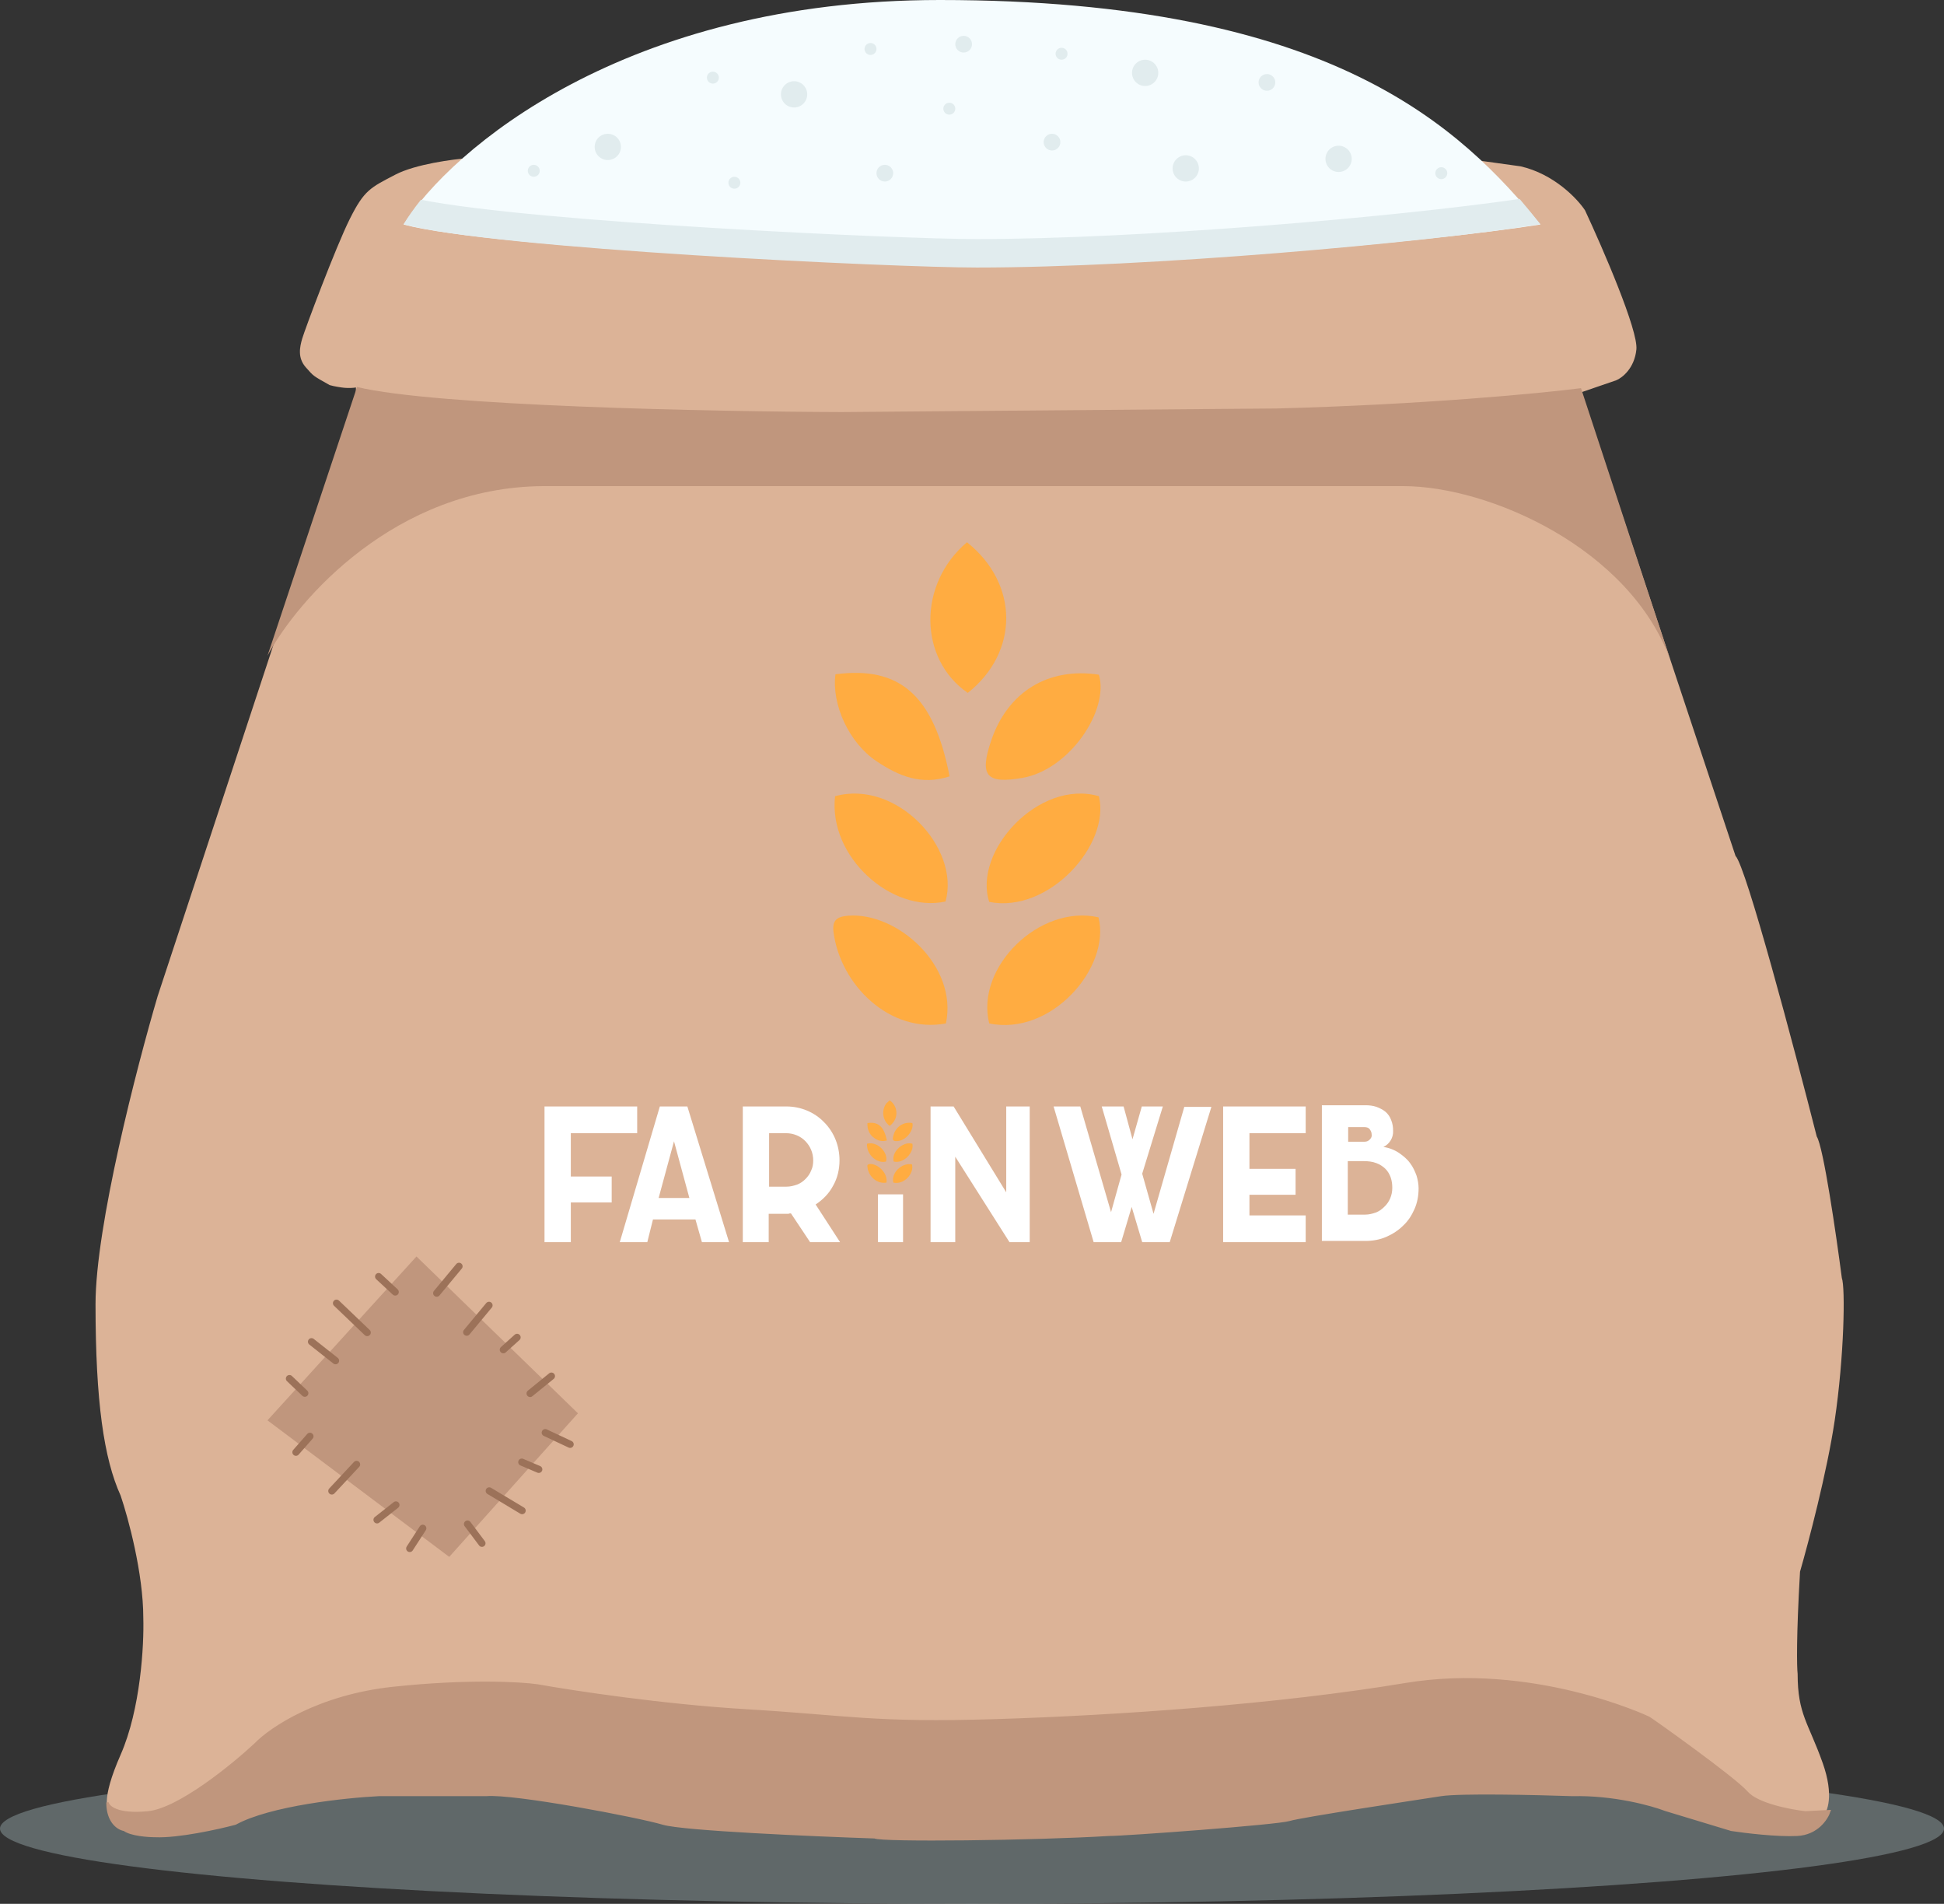 <svg width="814" height="797" viewBox="0 0 814 797" fill="none" xmlns="http://www.w3.org/2000/svg">
<rect x="0" y="0" width="814" height="797" fill="#333333" stroke="none"/>
<ellipse cx="407" cy="765.5" rx="407" ry="31.5" fill="#889799" fill-opacity="0.53"/>
<path d="M66.008 417.04L149.033 165.192V162.206C148.2 162.372 145.832 162.604 143.031 162.206C140.23 161.808 138.53 161.376 138.03 161.21C131.028 157.229 131.528 157.726 128.027 153.745C124.526 149.763 125.526 145.283 126.526 141.799C127.527 138.315 140.531 103.475 146.532 91.529C152.534 79.584 155.035 78.588 165.538 73.113C173.941 68.733 189.712 66.643 196.548 66.145C240.961 27.124 315.083 10.068 346.593 6.418C369.4 2.038 434.786 4.593 464.629 6.418C521.046 6.817 588.5 46.734 615.175 66.643L636.681 69.629C650.685 72.815 660.522 83.234 663.689 88.045C671.192 104.138 685.996 138.315 685.196 146.279C684.396 154.242 679.194 158.224 676.693 159.22L662.189 164.197L726.708 358.309C731.11 362.689 751.216 438.442 760.719 475.772C763.52 480.152 768.888 517.083 771.222 535.001C772.722 538.983 772.222 567.851 768.221 594.728C765.02 616.229 757.218 645.827 753.717 657.938C752.116 685.413 752.383 697.922 752.716 700.743C752.716 717.665 757.218 721.149 763.22 738.072C768.021 751.61 765.22 758.645 763.22 760.47C748.415 773.211 722.707 765.447 711.704 759.972C695.199 752.506 632.68 743.049 578.664 753.501C524.647 763.954 424.617 769.926 404.111 767.438C387.706 765.447 327.254 762.958 299.079 761.963C273.071 762.46 212.552 750.017 204.55 750.017H155.535C130.027 748.524 89.015 762.958 72.01 765.447C58.406 767.438 49.67 761.963 47.002 758.976C44.668 758.81 42.101 753.701 50.503 734.588C58.906 715.475 60.34 688.466 60.006 677.35C60.006 658.635 53.671 635.375 50.503 626.084C43.501 610.655 40 586.764 40 545.951C40 513.3 57.339 446.406 66.008 417.04Z" fill="#DCB397"/>
<g clip-path="url(#clip0_2_75)">
<path d="M414.219 428.438C408.289 405.038 435.231 378.417 459.969 384.013C465.222 405.038 440.144 433.863 414.219 428.438Z" fill="#FFAC41"/>
<path d="M349.661 333.314C375.247 326.193 402.189 354.848 395.919 377.4C373.214 382.317 346.781 358.579 349.661 333.314Z" fill="#FFAC41"/>
<path d="M397.614 325.006C385.753 328.906 376.264 324.836 367.114 318.732C355.592 311.102 348.136 294.994 349.831 282.277C376.772 278.716 391.006 291.094 397.614 325.006Z" fill="#FFAC41"/>
<path d="M460.139 282.446C464.544 297.198 447.939 322.293 427.944 325.684C413.033 328.227 409.983 324.836 415.067 309.915C422.014 289.568 438.958 279.225 460.139 282.446Z" fill="#FFAC41"/>
<path d="M460.139 333.314C465.053 353.661 439.128 382.487 414.219 377.569C407.272 356.374 435.061 326.023 460.139 333.314Z" fill="#FFAC41"/>
<path d="M396.089 428.437C372.536 432.846 351.694 412.16 348.983 389.947C348.475 385.369 350.339 383.674 355.253 383.334C375.586 381.808 401.172 404.19 396.089 428.437Z" fill="#FFAC41"/>
<path d="M404.9 227C426.758 244.465 426.758 272.951 405.239 290.076C384.567 275.833 384.228 244.465 404.9 227Z" fill="#FFAC41"/>
<path d="M374.061 495.075C373.044 491.005 377.619 486.597 381.856 487.444C382.872 491.175 378.636 496.092 374.061 495.075Z" fill="#FFAC41"/>
<path d="M363.047 478.797C367.453 477.61 372.028 482.527 371.011 486.258C367.114 487.275 362.708 483.205 363.047 478.797Z" fill="#FFAC41"/>
<path d="M371.35 477.44C369.486 477.949 367.622 477.61 366.097 476.423C364.064 475.067 363.047 472.693 363.217 470.149C367.792 469.471 370.164 471.675 371.35 477.44Z" fill="#FFAC41"/>
<path d="M382.025 470.149C382.703 472.693 379.992 476.932 376.433 477.61C373.892 477.949 373.383 477.44 374.231 474.897C375.247 471.506 378.636 469.471 382.025 470.149Z" fill="#FFAC41"/>
<path d="M382.025 478.797C382.872 482.358 378.467 487.275 374.231 486.258C373.044 482.697 377.789 477.61 382.025 478.797Z" fill="#FFAC41"/>
<path d="M371.181 495.075C367.114 495.753 363.556 492.362 363.217 488.462C363.047 487.614 363.386 487.444 364.233 487.275C367.453 487.105 371.858 491.005 371.181 495.075Z" fill="#FFAC41"/>
<path d="M372.536 460.654C375.586 462.689 376.264 466.928 374.061 469.81C373.553 470.488 373.044 470.997 372.536 471.336C369.486 469.132 368.978 464.723 371.181 461.841C371.689 461.502 372.028 460.993 372.536 460.654Z" fill="#FFAC41"/>
<path d="M228 520V463.197H266.803V474.388H239.014V492.531H256.128V503.383H239.014V520.17H228V520Z" fill="white"/>
<path d="M259.517 520L276.292 463.197H287.814L305.267 520H293.914L291.203 510.505H273.411L271.039 520H259.517ZM275.783 501.518H288.661L282.222 477.78L275.783 501.518Z" fill="white"/>
<path d="M311.028 520V463.197H329.328C335.258 463.197 341.019 465.571 345.086 469.81C349.322 474.049 351.525 479.814 351.525 485.749C351.525 489.479 350.678 493.209 348.814 496.431C347.119 499.653 344.578 502.196 341.528 504.231L351.864 520.17H339.325L331.192 507.961C330.853 507.961 330.514 507.961 330.175 508.131H321.872V520.339H311.028V520ZM322.042 496.77H329.328C330.853 496.77 332.208 496.431 333.733 495.922C335.089 495.414 336.275 494.566 337.292 493.549C338.308 492.531 339.156 491.344 339.664 489.988C340.342 488.631 340.511 487.105 340.511 485.749C340.511 482.697 339.325 479.814 337.122 477.61C335.089 475.575 332.208 474.388 329.158 474.388H322.042V496.77Z" fill="white"/>
<path d="M378.128 499.992V520H367.622V499.992H378.128Z" fill="white"/>
<path d="M431.164 463.197V520H422.692L399.986 484.223V520H389.65V463.197H399.308L421.336 499.144V463.197H431.164Z" fill="white"/>
<path d="M470.475 463.197L474.203 476.932L478.1 463.197H486.911L478.269 491.344L483.014 508.131L495.892 463.367H507.244L489.792 520H478.269L473.864 505.248L469.458 520H457.936L441.161 463.197H452.344L465.222 507.453L469.628 491.683L461.325 463.197H470.475Z" fill="white"/>
<path d="M546.725 520H512.158V463.197H546.725V474.388H523.172V489.31H542.489V500.161H523.172V508.809H546.725V520Z" fill="white"/>
<path d="M583.325 473.371C583.494 476.253 581.8 478.966 579.258 480.153C581.631 480.492 583.833 481.34 585.867 482.697C587.561 483.884 589.256 485.24 590.442 486.936C591.628 488.462 592.475 490.327 593.153 492.192C593.661 493.888 594 495.753 594 497.448C594 500.501 593.492 503.383 592.306 506.096C591.119 508.809 589.594 511.183 587.561 513.048C585.528 515.083 583.156 516.609 580.444 517.796C577.733 518.983 574.683 519.491 571.803 519.491H553.503V462.689H571.803C573.328 462.689 574.853 462.858 576.378 463.367C577.733 463.876 579.089 464.554 580.106 465.402C581.122 466.249 581.969 467.436 582.478 468.793C583.156 470.488 583.325 471.845 583.325 473.371ZM564.347 486.088V508.47H571.633C573.158 508.47 574.514 508.131 576.039 507.622C577.394 507.113 578.581 506.266 579.597 505.248C581.8 503.214 582.986 500.331 582.986 497.279C582.986 495.753 582.817 494.396 582.308 492.87C581.8 491.514 581.122 490.327 580.106 489.31C579.089 488.292 577.733 487.444 576.378 486.936C574.683 486.258 572.819 486.088 571.125 486.088H564.347ZM574.344 474.897C574.344 474.049 574.006 473.371 573.497 472.693C572.989 472.014 572.142 471.845 571.294 471.845H564.517V477.949H571.464C572.311 477.949 572.989 477.61 573.497 477.101C574.175 476.423 574.514 475.745 574.344 474.897Z" fill="white"/>
</g>
<path d="M62.012 758.721C49.203 759.971 45.334 756.464 45 754.554C45 762.888 49.67 765.667 52.005 766.014C54.807 768.097 61.845 768.618 65.014 768.618C74.621 769.035 91.365 765.319 98.537 763.409C112.947 755.492 144.569 752.123 158.579 751.429H203.61C215.118 750.387 267.154 760.284 277.661 763.409C286.067 765.91 340.205 768.271 366.223 769.139C369.225 770.702 432.602 770.007 464.291 768.097C471.296 768.097 534.84 763.409 539.843 761.847C544.847 760.284 593.38 752.992 603.387 751.429C611.393 750.179 643.415 750.908 658.425 751.429C675.637 751.012 691.615 755.422 697.452 757.68L724.971 766.014C730.642 766.882 744.085 768.514 752.491 768.097C760.896 767.681 764.999 761.326 766 758.2L755.993 758.721C749.655 758.027 735.879 755.388 731.476 750.387C725.972 744.136 691.448 719.654 690.448 719.133C689.447 718.613 641.414 696.214 588.377 705.069C535.34 713.925 467.793 718.613 416.758 720.175C365.722 721.738 355.715 718.613 312.185 716.008C277.361 713.925 239.635 708.195 225.125 705.59C217.953 704.548 195.805 703.298 164.583 706.632C133.361 709.966 113.214 723.648 107.043 730.072C97.37 739.101 74.821 757.471 62.012 758.721Z" fill="#C0967D" stroke="#C0967D"/>
<path d="M112 274.5L149.5 162C182.3 170 298.5 172.333 352.5 172.5L534.5 171C595.7 169.4 645 164.667 662 162.5L699.5 276.5C682.5 229.5 623.5 203.5 587.5 203.5H227.5C165.5 203.9 124.667 251 112 274.5Z" fill="#C0967D"/>
<path d="M393.5 0C261.5 0 188.833 62.667 169 94C206.5 104 375 111.5 409 111.5C480.5 111.5 595.667 101.667 645 94C612 54 558.5 0 393.5 0Z" fill="#F5FCFE"/>
<path fill-rule="evenodd" clip-rule="evenodd" d="M176.247 83.622C224.448 93.138 376.851 100.085 409 100.085C476.575 100.085 583.155 90.985 636.299 83.28C639.376 86.883 642.259 90.426 645 93.869C595.667 101.812 480.5 112 409 112C375 112 206.5 104.229 169 93.869C170.919 90.728 173.333 87.283 176.247 83.622Z" fill="#E1ECEE"/>
<path d="M242 591.653L174.387 526L112 594.593L188.106 651.754L242 591.653Z" fill="#C0967D"/>
<line x1="130.438" y1="561.682" x2="140.496" y2="569.622" stroke="#9C7259" stroke-width="3" stroke-linecap="round"/>
<line x1="140.905" y1="545.551" x2="153.762" y2="557.849" stroke="#9C7259" stroke-width="3" stroke-linecap="round"/>
<line x1="158.542" y1="534.414" x2="165.489" y2="540.865" stroke="#9C7259" stroke-width="3" stroke-linecap="round"/>
<line x1="182.862" y1="541.358" x2="192.199" y2="530.115" stroke="#9C7259" stroke-width="3" stroke-linecap="round"/>
<line x1="195.422" y1="557.69" x2="204.76" y2="546.447" stroke="#9C7259" stroke-width="3" stroke-linecap="round"/>
<line x1="210.755" y1="565.037" x2="216.513" y2="559.858" stroke="#9C7259" stroke-width="3" stroke-linecap="round"/>
<line x1="221.967" y1="583.337" x2="230.893" y2="576.083" stroke="#9C7259" stroke-width="3" stroke-linecap="round"/>
<line x1="228.317" y1="599.751" x2="238.73" y2="604.635" stroke="#9C7259" stroke-width="3" stroke-linecap="round"/>
<line x1="218.49" y1="612.092" x2="225.593" y2="615.114" stroke="#9C7259" stroke-width="3" stroke-linecap="round"/>
<line x1="204.862" y1="624.129" x2="218.621" y2="632.384" stroke="#9C7259" stroke-width="3" stroke-linecap="round"/>
<line x1="195.758" y1="638.009" x2="201.798" y2="646.061" stroke="#9C7259" stroke-width="3" stroke-linecap="round"/>
<line x1="177.03" y1="639.783" x2="171.562" y2="648.233" stroke="#9C7259" stroke-width="3" stroke-linecap="round"/>
<line x1="165.782" y1="630.016" x2="157.875" y2="636.244" stroke="#9C7259" stroke-width="3" stroke-linecap="round"/>
<line x1="149.31" y1="613.045" x2="138.944" y2="624.161" stroke="#9C7259" stroke-width="3" stroke-linecap="round"/>
<line x1="129.775" y1="601.283" x2="123.916" y2="607.953" stroke="#9C7259" stroke-width="3" stroke-linecap="round"/>
<line x1="127.625" y1="583.239" x2="121.197" y2="577.116" stroke="#9C7259" stroke-width="3" stroke-linecap="round"/>
<circle cx="223.5" cy="71.5" r="2.5" fill="#E1ECEE"/>
<circle cx="307.5" cy="76.5" r="2.5" fill="#E1ECEE"/>
<circle cx="298.5" cy="32.5" r="2.5" fill="#E1ECEE"/>
<circle cx="397.5" cy="45.5" r="2.5" fill="#E1ECEE"/>
<circle cx="364.5" cy="20.5" r="2.5" fill="#E1ECEE"/>
<circle cx="444.5" cy="22.5" r="2.5" fill="#E1ECEE"/>
<circle cx="603.5" cy="72.5" r="2.5" fill="#E1ECEE"/>
<circle cx="254.5" cy="61.5" r="5.5" fill="#E1ECEE"/>
<circle cx="370.5" cy="72.5" r="3.5" fill="#E1ECEE"/>
<circle cx="403.5" cy="18.5" r="3.5" fill="#E1ECEE"/>
<circle cx="530.5" cy="34.5" r="3.5" fill="#E1ECEE"/>
<circle cx="440.5" cy="59.5" r="3.5" fill="#E1ECEE"/>
<circle cx="332.5" cy="39.5" r="5.5" fill="#E1ECEE"/>
<circle cx="479.5" cy="30.5" r="5.5" fill="#E1ECEE"/>
<circle cx="496.5" cy="70.5" r="5.5" fill="#E1ECEE"/>
<circle cx="560.5" cy="66.5" r="5.5" fill="#E1ECEE"/>
<defs>
<clipPath id="clip0_2_75">
<rect width="366" height="293" fill="white" transform="translate(228 227)"/>
</clipPath>
</defs>
</svg>
